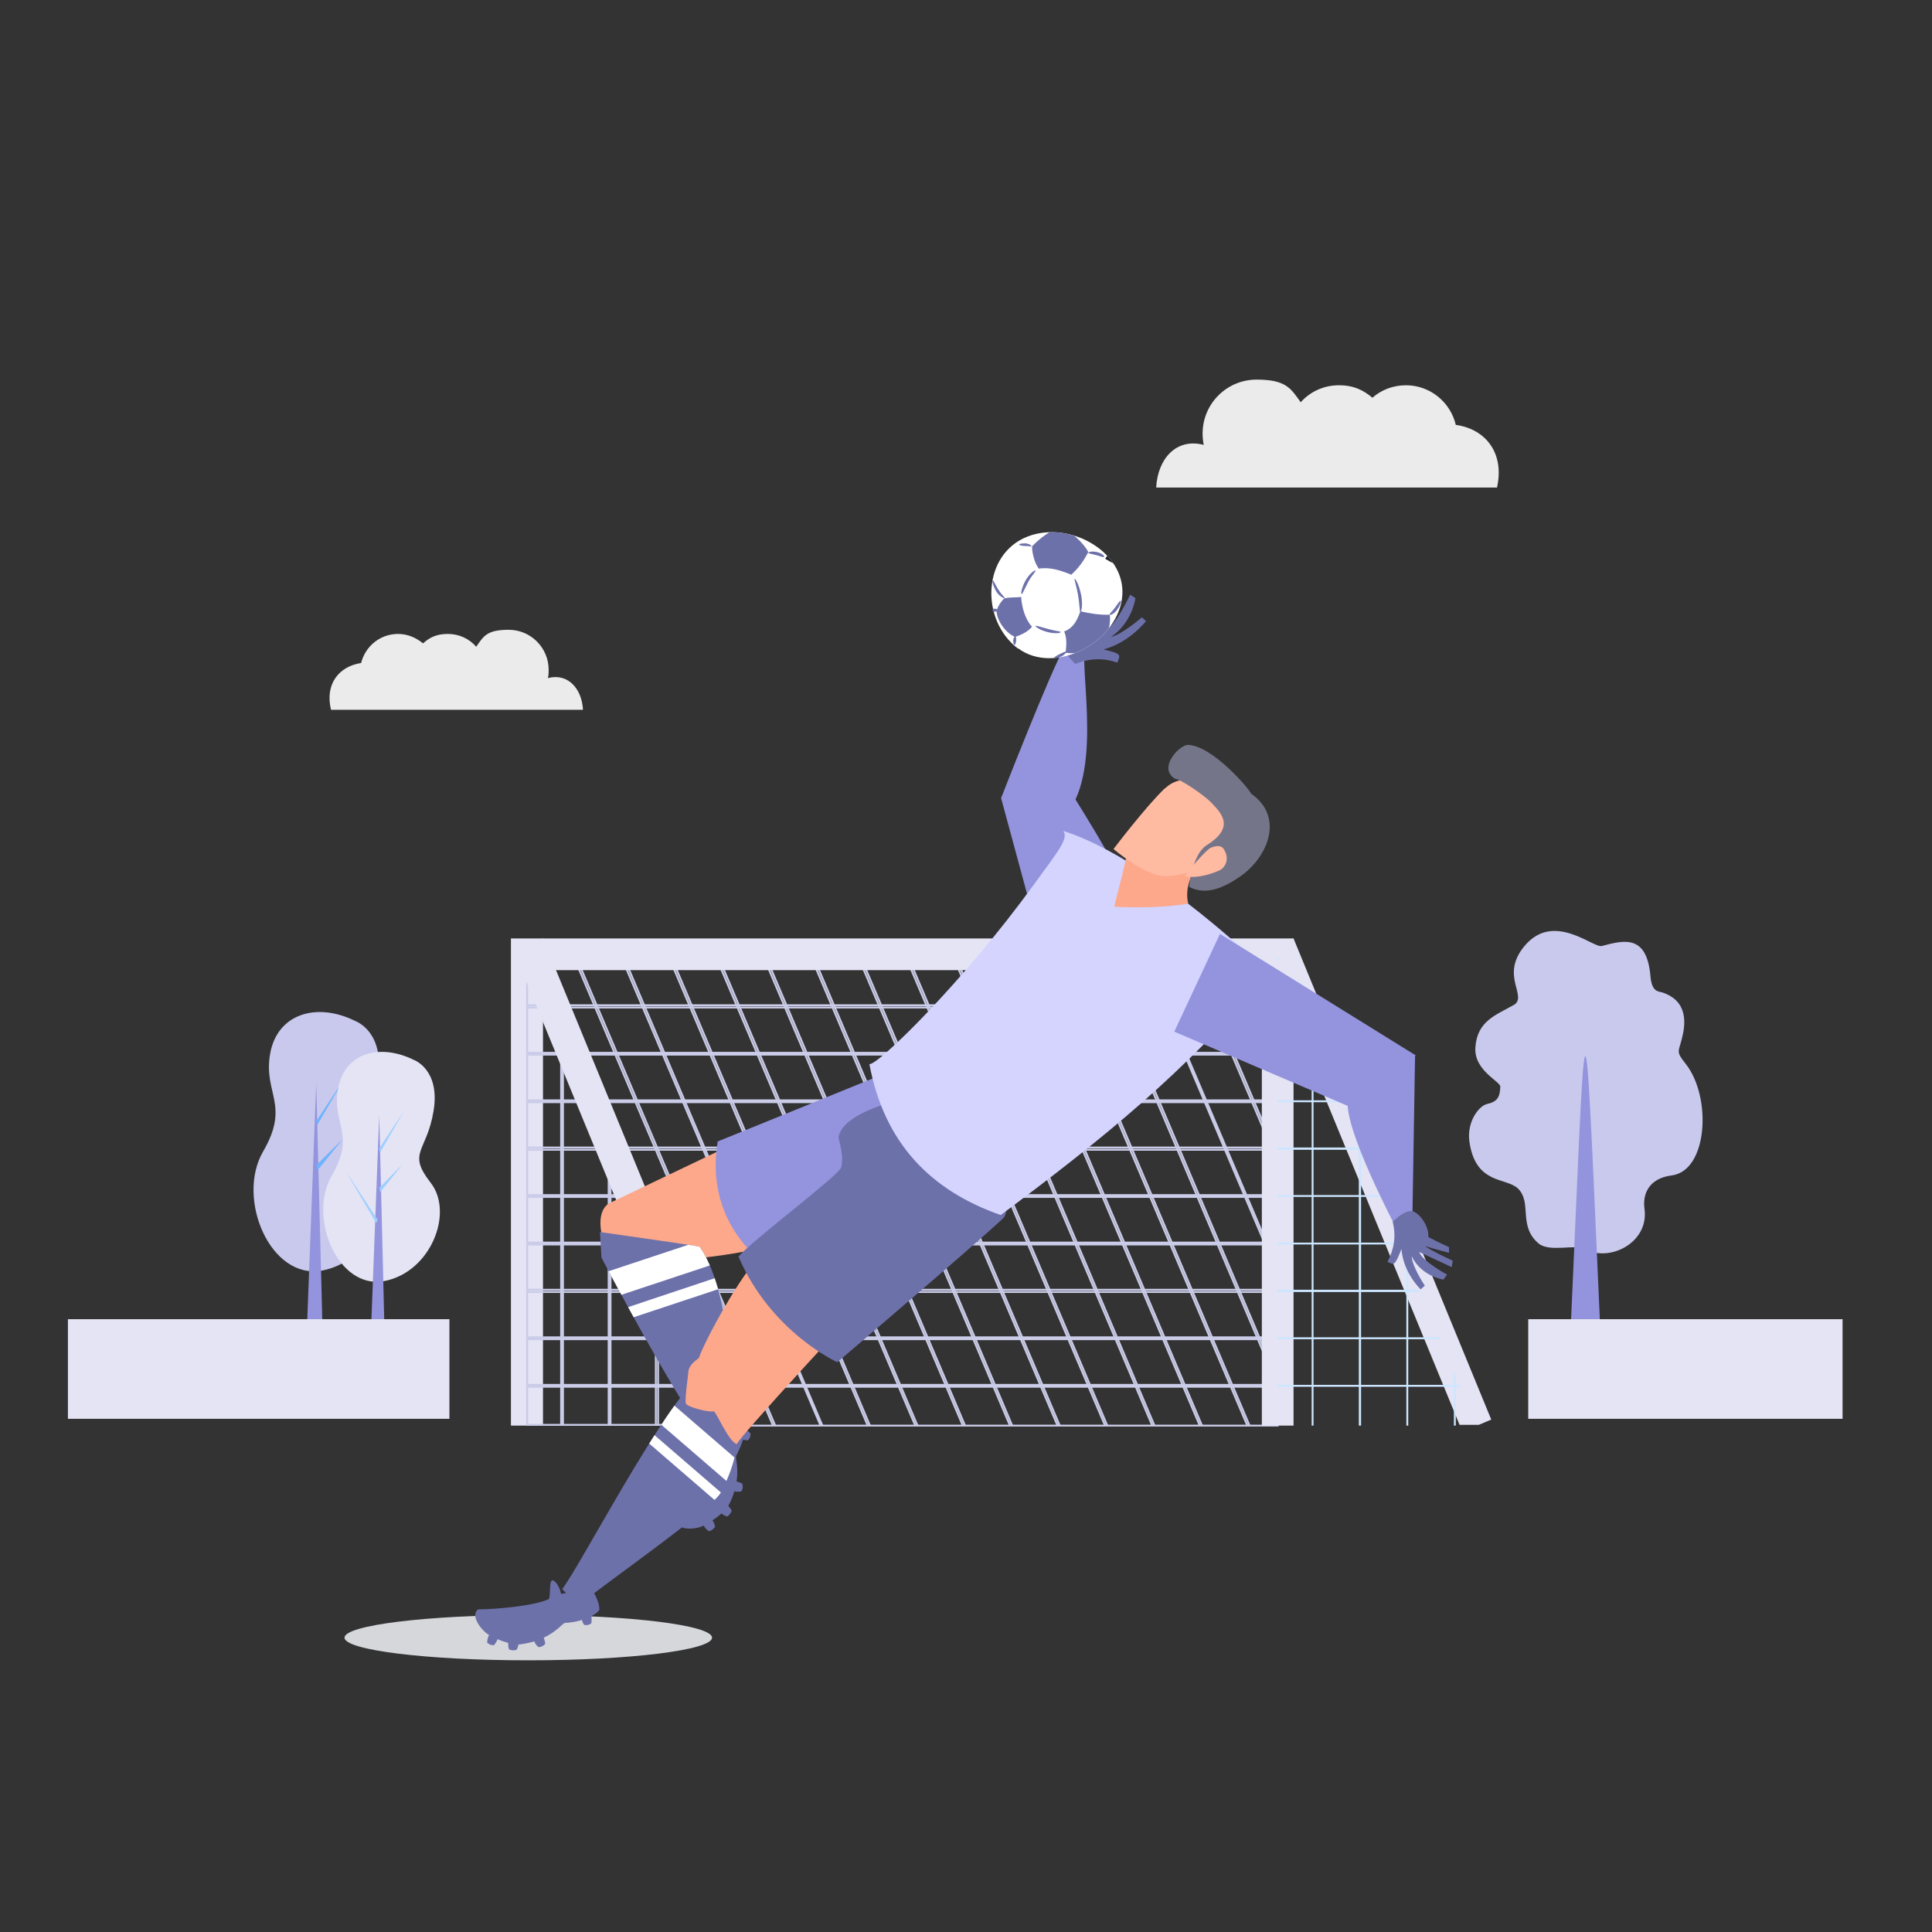 <?xml version="1.0" encoding="UTF-8"?>
<svg id="Layer_1" data-name="Layer 1" xmlns="http://www.w3.org/2000/svg" xmlns:xlink="http://www.w3.org/1999/xlink" version="1.1" viewBox="0 0 512 512">
  <rect x="0" y="0" width="512" height="512" fill="#333333" stroke="none"/>
  <defs>
    <style>
      .cls-1, .cls-2, .cls-3, .cls-4, .cls-5, .cls-6, .cls-7, .cls-8, .cls-9, .cls-10, .cls-11, .cls-12, .cls-13, .cls-14, .cls-15, .cls-16, .cls-17, .cls-18, .cls-19, .cls-20 {
        stroke-width: 0px;
      }

      .cls-1, .cls-16 {
        fill: #e4e4f5;
      }

      .cls-21 {
        clip-path: url(#clippath);
      }

      .cls-2, .cls-22, .cls-23, .cls-11, .cls-24 {
        fill: none;
      }

      .cls-3, .cls-6 {
        fill: #9394dd;
      }

      .cls-4 {
        fill: #747589;
      }

      .cls-5 {
        fill: #6db4fc;
      }

      .cls-5, .cls-6, .cls-9, .cls-23, .cls-12, .cls-15, .cls-16, .cls-17, .cls-18 {
        fill-rule: evenodd;
      }

      .cls-7 {
        fill: #ffbaa2;
      }

      .cls-25 {
        clip-path: url(#clippath-1);
      }

      .cls-26 {
        clip-path: url(#clippath-4);
      }

      .cls-27 {
        clip-path: url(#clippath-3);
      }

      .cls-28 {
        clip-path: url(#clippath-2);
      }

      .cls-29 {
        clip-path: url(#clippath-6);
      }

      .cls-30 {
        clip-path: url(#clippath-5);
      }

      .cls-22, .cls-23, .cls-24 {
        stroke: #cacce8;
        stroke-miterlimit: 10;
        stroke-width: .5px;
      }

      .cls-8 {
        fill: #6d71aa;
      }

      .cls-9 {
        fill: #d5d7db;
      }

      .cls-10 {
        fill: #1c202a;
      }

      .cls-11, .cls-24 {
        clip-rule: evenodd;
      }

      .cls-12 {
        fill: #c9c9ee;
      }

      .cls-13 {
        fill: #d4d4ff;
      }

      .cls-14 {
        fill: #fda88b;
      }

      .cls-15 {
        fill: #9ecfff;
      }

      .cls-17 {
        fill: #ebebeb;
      }

      .cls-18, .cls-20 {
        fill: #fff;
      }

      .cls-19 {
        fill: #cde6ff;
      }
    </style>
    <clipPath id="clippath">
      <polygon class="cls-11" points="-201.5 377.8 -148.7 377.8 -201.5 252.9 -201.5 377.8 -201.5 377.8"/>
    </clipPath>
    <clipPath id="clippath-1">
      <polygon class="cls-24" points="192.4 377.8 338.6 377.8 338.6 252.9 139.7 252.9 192.4 377.8 192.4 377.8"/>
    </clipPath>
    <clipPath id="clippath-2">
      <polygon class="cls-24" points="192.3 377.6 139.7 252.9 139.7 377.6 192.3 377.6 192.3 377.6"/>
    </clipPath>
    <clipPath id="clippath-3">
      <polygon class="cls-11" points="338.5 377.8 391.3 377.8 338.5 252.9 338.5 377.8 338.5 377.8"/>
    </clipPath>
    <clipPath id="clippath-4">
      <path id="SVGID" class="cls-2" d="M191.1,385.2c-5.6-2.2-31.7-51.9-31.7-51.9l-.4-6.8s26.2,3.7,26.4,3.9c9.8,13.9,8.5,48.4,8.5,48.4.9,2.5-1.3,5.3-2.7,6.4Z"/>
    </clipPath>
    <clipPath id="clippath-5">
      <path id="SVGID-2" data-name="SVGID" class="cls-2" d="M193,372.2c5.6,9.8-.8,20.8-1.9,23.2-1.9,4.3-34.9,27.2-36.2,28.9-2.6.2-4.3-1.4-5.9-3.2,4.6-5.8,27-49.1,36.6-56.5,3.2-2.5,4.2,3.9,7.4,7.6Z"/>
    </clipPath>
    <clipPath id="clippath-6">
      <path id="SVGID-3" data-name="SVGID" class="cls-2" d="M269.8,171.8c9.5,7.1,25.7-1.2,27.5-12.9,1.9-12.1-13.5-21.2-25-16.7-11.9,4.6-12.7,22-2.5,29.7Z"/>
    </clipPath>
  </defs>
  <g class="cls-21">
    <polygon class="cls-19" points="71.8 254.4 -204.7 254.4 -204.7 253.9 71.8 253.9 71.8 254.4 71.8 254.4"/>
    <polygon class="cls-19" points="71.8 267 -204.7 267 -204.7 266.4 71.8 266.4 71.8 267 71.8 267"/>
    <polygon class="cls-19" points="71.8 279.5 -204.7 279.5 -204.7 279 71.8 279 71.8 279.5 71.8 279.5"/>
    <polygon class="cls-19" points="71.8 292.1 -204.7 292.1 -204.7 291.6 71.8 291.6 71.8 292.1 71.8 292.1"/>
    <polygon class="cls-19" points="71.8 304.7 -204.7 304.7 -204.7 304.1 71.8 304.1 71.8 304.7 71.8 304.7"/>
    <polygon class="cls-19" points="71.8 317.2 -204.7 317.2 -204.7 316.7 71.8 316.7 71.8 317.2 71.8 317.2"/>
    <polygon class="cls-19" points="71.8 329.8 -204.7 329.8 -204.7 329.3 71.8 329.3 71.8 329.8 71.8 329.8"/>
    <polygon class="cls-19" points="71.8 342.4 -204.7 342.4 -204.7 341.8 71.8 341.8 71.8 342.4 71.8 342.4"/>
    <polygon class="cls-19" points="71.8 354.9 -204.7 354.9 -204.7 354.4 71.8 354.4 71.8 354.9 71.8 354.9"/>
    <polygon class="cls-19" points="71.8 367.5 -204.7 367.5 -204.7 367 71.8 367 71.8 367.5 71.8 367.5"/>
  </g>
  <path class="cls-12" d="M94.2,270.6s7.9,2.8,5.9,15.2c-2.1,12.4-8,12.3-.9,21.4,7.1,9.1-.1,26.9-13.8,29.5-13.7,2.6-22.9-19-15.7-31.5,7.3-12.5,0-15.4,1.9-26,1.9-10.6,12.4-13.7,22.6-8.6h0Z"/>
  <polygon class="cls-6" points="83.8 287.1 85.7 361 81 361 83.8 287.1 83.8 287.1"/>
  <polygon class="cls-5" points="83.7 297.3 84.1 298.1 91.3 285.8 83.7 297.3 83.7 297.3"/>
  <polygon class="cls-5" points="84.2 310.1 90.9 301.8 83.8 308.8 84.2 310.1 84.2 310.1"/>
  <path class="cls-16" d="M109.7,280.9s7,2.5,5.2,13.5c-1.8,11-7.1,10.9-.8,19,6.3,8,0,23.8-12.3,26.1-12.2,2.3-20.3-16.8-13.9-27.9,6.5-11.1,0-13.6,1.7-23.1s11-12.1,20.1-7.6h0Z"/>
  <polygon class="cls-6" points="100.5 295.5 102.1 361 98 361 100.5 295.5 100.5 295.5"/>
  <polygon class="cls-15" points="100.4 304.5 100.8 305.3 107.1 294.4 100.4 304.5 100.4 304.5"/>
  <polygon class="cls-15" points="100.1 323.3 91.7 310.5 99.7 324.1 100.1 323.3 100.1 323.3"/>
  <polygon class="cls-15" points="100.8 315.9 106.7 308.5 100.5 314.8 100.8 315.9 100.8 315.9"/>
  <path class="cls-12" d="M401.2,266.3c-4.7,2.7-9.7,4.2-10.2,11.2-.5,6.2,6.7,9.1,6.6,10.5-.1,2.9-.9,4-3.6,4.6-2,.5-5.3,4.5-4.6,9.9,1.6,11.4,9.6,9.5,12.8,12.4,1,.9,1.5,2.1,1.8,3.4.7,3.5-.3,7.8,3.7,11.2,2.9,2.5,10.1.1,12.4,1.5,6.3,3.6,17-1.6,15.7-10.7-.5-3.7,1-8,7.2-8.8,9.6-1.2,10.7-20.8,3.7-29.6-2.6-3.3-1.9-3-1-6.6,1-3.8,1.8-10-5.2-12.3-.9-.3-2.7,0-3.1-4.1-.9-11.3-6.9-9.8-12.9-8.2-2.3.6-12.7-9.2-20.4-.1-6.8,8,1,13.4-3,15.8h0Z"/>
  <path class="cls-6" d="M415.5,368.3h9.3c-5.5-121.8-4-113.9-9.3,0h0Z"/>
  <g>
    <g class="cls-25">
      <polygon class="cls-22" points="89.5 252.7 143.9 381 143.5 381.2 89 253 89.5 252.7 89.5 252.7"/>
      <polygon class="cls-22" points="102 252.7 156.5 381 156 381.2 101.6 253 102 252.7 102 252.7"/>
      <polygon class="cls-22" points="114.6 252.7 169.1 381 168.6 381.2 114.1 253 114.6 252.7 114.6 252.7"/>
      <polygon class="cls-22" points="127.2 252.7 181.6 381 181.2 381.2 126.7 253 127.2 252.7 127.2 252.7"/>
      <polygon class="cls-22" points="139.8 252.7 194.2 381 193.7 381.2 139.3 253 139.8 252.7 139.8 252.7"/>
      <polygon class="cls-22" points="152.3 252.7 206.8 381 206.3 381.2 151.8 253 152.3 252.7 152.3 252.7"/>
      <polygon class="cls-22" points="164.9 252.7 219.3 381 218.9 381.2 164.4 253 164.9 252.7 164.9 252.7"/>
      <polygon class="cls-22" points="177.5 252.7 231.9 381 231.4 381.2 177 253 177.5 252.7 177.5 252.7"/>
      <polygon class="cls-22" points="190 252.7 244.5 381 244 381.2 189.5 253 190 252.7 190 252.7"/>
      <polygon class="cls-22" points="202.6 252.7 257.1 381 256.6 381.2 202.1 253 202.6 252.7 202.6 252.7"/>
      <polygon class="cls-22" points="215.2 252.7 269.6 381 269.1 381.2 214.7 253 215.2 252.7 215.2 252.7"/>
      <polygon class="cls-22" points="227.7 252.7 282.2 381 281.7 381.2 227.2 253 227.7 252.7 227.7 252.7"/>
      <polygon class="cls-22" points="240.3 252.7 294.8 381 294.3 381.2 239.8 253 240.3 252.7 240.3 252.7"/>
      <polygon class="cls-22" points="252.9 252.7 307.3 381 306.8 381.2 252.4 253 252.9 252.7 252.9 252.7"/>
      <polygon class="cls-22" points="265.4 252.7 319.9 381 319.4 381.2 264.9 253 265.4 252.7 265.4 252.7"/>
      <polygon class="cls-22" points="278 252.7 332.5 381 332 381.2 277.5 253 278 252.7 278 252.7"/>
      <polygon class="cls-22" points="290.6 252.7 345 381 344.5 381.2 290.1 253 290.6 252.7 290.6 252.7"/>
      <polygon class="cls-22" points="303.1 252.7 357.6 381 357.1 381.2 302.7 253 303.1 252.7 303.1 252.7"/>
      <polygon class="cls-22" points="315.7 252.7 370.2 381 369.7 381.2 315.2 253 315.7 252.7 315.7 252.7"/>
      <polygon class="cls-22" points="328.3 252.7 382.7 381 382.2 381.2 327.8 253 328.3 252.7 328.3 252.7"/>
      <polygon class="cls-22" points="353.7 254.4 77.2 254.4 77.2 253.9 353.7 253.9 353.7 254.4 353.7 254.4"/>
      <polygon class="cls-22" points="359 267 82.5 267 82.5 266.4 359 266.4 359 267 359 267"/>
      <polygon class="cls-22" points="364.4 279.5 87.9 279.5 87.9 279 364.4 279 364.4 279.5 364.4 279.5"/>
      <polygon class="cls-22" points="369.7 292.1 93.2 292.1 93.2 291.6 369.7 291.6 369.7 292.1 369.7 292.1"/>
      <polygon class="cls-22" points="375.1 304.7 98.6 304.7 98.6 304.1 375.1 304.1 375.1 304.7 375.1 304.7"/>
      <polygon class="cls-22" points="380.4 317.2 103.9 317.2 103.9 316.7 380.4 316.7 380.4 317.2 380.4 317.2"/>
      <polygon class="cls-22" points="385.7 329.8 109.2 329.8 109.2 329.3 385.7 329.3 385.7 329.8 385.7 329.8"/>
      <polygon class="cls-22" points="391.1 342.4 114.6 342.4 114.6 341.8 391.1 341.8 391.1 342.4 391.1 342.4"/>
      <polygon class="cls-22" points="396.4 354.9 119.9 354.9 119.9 354.4 396.4 354.4 396.4 354.9 396.4 354.9"/>
      <polygon class="cls-22" points="401.7 367.5 125.2 367.5 125.2 367 401.7 367 401.7 367.5 401.7 367.5"/>
    </g>
    <polygon class="cls-23" points="192.4 377.8 338.6 377.8 338.6 252.9 139.7 252.9 192.4 377.8 192.4 377.8"/>
  </g>
  <polygon class="cls-1" points="135.4 377.8 135.4 252.9 135.4 248.7 139.7 248.7 342.8 248.7 342.8 377.8 334.4 377.8 334.4 257.1 143.9 257.1 143.9 377.8 135.4 377.8 135.4 377.8"/>
  <g>
    <g class="cls-28">
      <polygon class="cls-22" points="149.2 252.8 149.2 381.1 148.7 381.1 148.7 252.8 149.2 252.8 149.2 252.8"/>
      <polygon class="cls-22" points="161.8 252.8 161.8 381.1 161.3 381.1 161.3 252.8 161.8 252.8 161.8 252.8"/>
      <polygon class="cls-22" points="174.4 252.8 174.4 381.1 173.8 381.1 173.8 252.8 174.4 252.8 174.4 252.8"/>
      <polygon class="cls-22" points="186.9 252.8 186.9 381.1 186.4 381.1 186.4 252.8 186.9 252.8 186.9 252.8"/>
      <polygon class="cls-22" points="412.9 254.4 136.4 254.4 136.4 253.9 412.9 253.9 412.9 254.4 412.9 254.4"/>
      <polygon class="cls-22" points="412.9 267 136.4 267 136.4 266.4 412.9 266.4 412.9 267 412.9 267"/>
      <polygon class="cls-22" points="412.9 279.5 136.4 279.5 136.4 279 412.9 279 412.9 279.5 412.9 279.5"/>
      <polygon class="cls-22" points="412.9 292.1 136.4 292.1 136.4 291.6 412.9 291.6 412.9 292.1 412.9 292.1"/>
      <polygon class="cls-22" points="412.9 304.7 136.4 304.7 136.4 304.1 412.9 304.1 412.9 304.7 412.9 304.7"/>
      <polygon class="cls-22" points="412.9 317.2 136.4 317.2 136.4 316.7 412.9 316.7 412.9 317.2 412.9 317.2"/>
      <polygon class="cls-22" points="412.9 329.8 136.4 329.8 136.4 329.3 412.9 329.3 412.9 329.8 412.9 329.8"/>
      <polygon class="cls-22" points="412.9 342.4 136.4 342.4 136.4 341.8 412.9 341.8 412.9 342.4 412.9 342.4"/>
      <polygon class="cls-22" points="412.9 354.9 136.4 354.9 136.4 354.4 412.9 354.4 412.9 354.9 412.9 354.9"/>
      <polygon class="cls-22" points="412.9 367.5 136.4 367.5 136.4 367 412.9 367 412.9 367.5 412.9 367.5"/>
    </g>
    <polygon class="cls-23" points="192.3 377.6 139.7 252.9 139.7 377.6 192.3 377.6 192.3 377.6"/>
  </g>
  <polygon class="cls-1" points="342.8 248.7 395.2 376.2 391.9 377.6 386.8 377.6 335.1 251.9 342.8 248.7 342.8 248.7"/>
  <polygon class="cls-1" points="143.9 248.7 196.3 376.2 192.9 377.6 187.8 377.6 136.1 251.9 143.9 248.7 143.9 248.7"/>
  <g class="cls-27">
    <polygon class="cls-19" points="348.1 252.8 348.1 381.1 347.6 381.1 347.6 252.8 348.1 252.8 348.1 252.8"/>
    <polygon class="cls-19" points="360.7 252.8 360.7 381.1 360.1 381.1 360.1 252.8 360.7 252.8 360.7 252.8"/>
    <polygon class="cls-19" points="373.2 252.8 373.2 381.1 372.7 381.1 372.7 252.8 373.2 252.8 373.2 252.8"/>
    <polygon class="cls-19" points="385.8 252.8 385.8 381.1 385.3 381.1 385.3 252.8 385.8 252.8 385.8 252.8"/>
    <polygon class="cls-19" points="611.8 254.4 335.3 254.4 335.3 253.9 611.8 253.9 611.8 254.4 611.8 254.4"/>
    <polygon class="cls-19" points="611.8 267 335.3 267 335.3 266.4 611.8 266.4 611.8 267 611.8 267"/>
    <polygon class="cls-19" points="611.8 279.5 335.3 279.5 335.3 279 611.8 279 611.8 279.5 611.8 279.5"/>
    <polygon class="cls-19" points="611.8 292.1 335.3 292.1 335.3 291.6 611.8 291.6 611.8 292.1 611.8 292.1"/>
    <polygon class="cls-19" points="611.8 304.7 335.3 304.7 335.3 304.1 611.8 304.1 611.8 304.7 611.8 304.7"/>
    <polygon class="cls-19" points="611.8 317.2 335.3 317.2 335.3 316.7 611.8 316.7 611.8 317.2 611.8 317.2"/>
    <polygon class="cls-19" points="611.8 329.8 335.3 329.8 335.3 329.3 611.8 329.3 611.8 329.8 611.8 329.8"/>
    <polygon class="cls-19" points="611.8 342.4 335.3 342.4 335.3 341.8 611.8 341.8 611.8 342.4 611.8 342.4"/>
    <polygon class="cls-19" points="611.8 354.9 335.3 354.9 335.3 354.4 611.8 354.4 611.8 354.9 611.8 354.9"/>
    <polygon class="cls-19" points="611.8 367.5 335.3 367.5 335.3 367 611.8 367 611.8 367.5 611.8 367.5"/>
  </g>
  <path class="cls-17" d="M87.7,188.1h66.8c-.3-5.6-4-9.8-9.3-8.4.2-.7.2-1.5.2-2.2,0-5.8-4.7-10.6-10.6-10.6s-6.7,1.8-8.6,4.5c-1.8-2.1-4.5-3.4-7.5-3.4s-4.8.9-6.6,2.5c-1.8-1.5-4.1-2.5-6.6-2.5-4.8,0-8.7,3.3-9.8,7.7-5.9.9-9.6,5.6-8,12.3h0Z"/>
  <path class="cls-17" d="M396.6,129.2h-90.2c.4-7.6,5.3-13.2,12.6-11.3-.2-1-.3-2-.3-3,0-7.9,6.4-14.3,14.3-14.3s9.1,2.4,11.7,6c2.5-2.8,6.1-4.5,10.1-4.5s6.5,1.3,8.9,3.3c2.4-2.1,5.5-3.3,8.9-3.3,6.4,0,11.8,4.5,13.2,10.5,8,1.1,13,7.6,10.9,16.7h0Z"/>
  <polygon class="cls-16" points="405 376 488.3 376 488.3 349.6 405 349.6 405 376 405 376"/>
  <polygon class="cls-16" points="18 376 119.1 376 119.1 349.6 18 349.6 18 376 18 376"/>
  <path class="cls-9" d="M140,428c26.9,0,48.7,2.7,48.7,6s-21.8,6-48.7,6-48.7-2.7-48.7-6,21.8-6,48.7-6h0Z"/>
  <g>
    <g>
      <g id="path68777-91">
        <path class="cls-14" d="M218.9,318.5s.1,6.4-8,9.6c-12,4.6-34.1,6.5-36.9,5.7-3-2.6-14.3-5.7-14.3-5.7,0,0-2.1-6.8,1.7-9.2l33.3-15.9c9.1-.7,22.3,6.1,24.2,15.6Z"/>
      </g>
      <g id="path66778-51">
        <path class="cls-3" d="M244.6,321.6l-39.7,14.9s-18.6-10.5-14.7-34l49.7-20.2s9,8.3,12.8,9.5c4.2,11.1,5.9,34-8.1,29.9Z"/>
      </g>
      <g id="path886-1-9-31">
        <path class="cls-8" d="M191.1,385.2c-5.6-2.2-31.7-51.9-31.7-51.9l-.4-6.8s26.2,3.7,26.4,3.9c9.8,13.9,8.5,48.4,8.5,48.4.9,2.5-1.3,5.3-2.7,6.4Z"/>
        <g class="cls-26">
          <g>
            <polygon class="cls-18" points="191.1 327 148.9 341 150.6 347.8 192.8 333.8 191.1 327"/>
            <polygon class="cls-18" points="194.6 337 152.4 351.1 153.1 354 195.3 340 194.6 337"/>
          </g>
        </g>
      </g>
      <g id="path17919-8-2-62">
        <path class="cls-8" d="M196.9,381.6c-.4,1.2-1,2.6-1.8,4.2-.3.5.7,2.9.1,6.8.9.2,1.5.6,1.5.6,0,0,.4,1-.2,2,0,0-.9.3-1.9,0-.3,1.1-.8,2.4-1.5,3.7,0,0,0,.2-.1.2.6.6.9,1.2.9,1.2,0,0-.2,1-1.2,1.6,0,0-.8-.2-1.5-.8-.8.7-1.6,1.3-2.4,1.8.6.8.7,1.7.7,1.7,0,0-.5.9-1.6,1.2,0,0-.9-.5-1.4-1.5-2.4,1.2-7.2,1.3-7.3-1.4,2.5-3.9,7.4-12.8,8.2-17.1.1-.7-4.2-2.8-3.6-3.6.2-.3,1.7-.9,4.3,0,.8-1.5,2.3-7.4,2.5-7.4,5.3,0,6.6,1.4,6.6,1.4,0,0,.3.9.2,2.6.9.4,1.5,1.1,1.5,1.1,0,0,.1,1-.7,1.8,0,0-.6,0-1.4-.2Z"/>
      </g>
    </g>
    <g>
      <g id="path862-6-8-01">
        <path class="cls-8" d="M193,372.2c5.6,9.8-.8,20.8-1.9,23.2-1.9,4.3-34.9,27.2-36.2,28.9-2.6.2-4.3-1.4-5.9-3.2,4.6-5.8,27-49.1,36.6-56.5,3.2-2.5,4.2,3.9,7.4,7.6Z"/>
        <g class="cls-30">
          <g>
            <rect class="cls-20" x="183.6" y="361.5" width="6.1" height="43.9" transform="translate(-225.6 274.1) rotate(-49.2)"/>
            <rect class="cls-20" x="181.1" y="367.8" width="2.6" height="43.9" transform="translate(-231.8 273.2) rotate(-49.2)"/>
          </g>
        </g>
      </g>
      <g id="path64329-01">
        <path class="cls-14" d="M229.2,344.8s-34,36.7-33.9,37.9c-2.2-.5-5.6-8.9-6.2-8.7-.9.4-7.3-1.1-7.4-2.2-.1-2.5.6-6.6.7-8,0-1.9,1.9-3.2,2.8-3.9,1.5-4.5,11.3-22.6,16.7-27.5,12.4-11.1,25.4-5,27.2,12.3h0Z"/>
      </g>
      <g id="path59928-91">
        <path class="cls-8" d="M250.1,289.3s21,28.7,15.7,33.6c-8.6,8-43.9,38.1-43.9,38.1,0,0-17.6-7.9-26.2-28,4-4.6,26.6-21.5,27.2-23.6.7-2.6-.1-5.4-.7-8,1.6-9,27.9-12.2,27.9-12.2Z"/>
      </g>
      <g id="path17919-8-2-63">
        <path class="cls-8" d="M154.2,429.3c-1.2.4-2.7.7-4.5.8-.5,0-2,2.2-5.6,3.9.3.8.4,1.6.4,1.6,0,0-.6.9-1.8.9,0,0-.8-.6-1.1-1.5-1.1.3-2.4.6-3.9.8,0,0-.2,0-.3,0-.1.8-.5,1.4-.5,1.4,0,0-1,.4-2-.1,0,0-.3-.8-.2-1.7-1-.3-2-.6-2.8-1-.4.9-1,1.6-1,1.6,0,0-1,.1-1.8-.7,0,0,0-1.1.5-2-2.3-1.4-5-5.3-2.9-6.8,4.6,0,14.8-.9,18.7-2.7.6-.3,0-5,1-5,.4,0,1.7.9,2.3,3.6,1.7-.1,7.5-2.2,7.6-2,3,4.3,2.5,6.3,2.5,6.3,0,0-.5.8-2.1,1.6.2,1,0,1.9,0,1.9,0,0-.8.7-1.9.4,0,0-.4-.5-.6-1.3Z"/>
      </g>
    </g>
    <g>
      <g id="path50735-01">
        <path class="cls-3" d="M277.5,219.5c15.7-6.5,9.1-38.5,9.9-46.5.2-1.8-4.4-3.1-5.3-1.5-3.7,6.4-16.8,40-16.8,40,0,0,5.7,4.3,12.3,8Z"/>
      </g>
      <g id="path46248-31">
        <path class="cls-3" d="M301.9,242.6c-5.4-13.2-19.6-35-19.6-35l-17,3.9,13.2,48.7s18.9-7.3,23.4-17.6Z"/>
      </g>
      <g id="path888-92">
        <path class="cls-8" d="M284.8,176c4.1-1.6,7.5-1.7,11.3-.4.8-2.1,1.3-2.3-3.7-3.5,6.8-1.7,11.3-7.5,11.3-7.5l-1.1-1s-5.1,4.5-8.2,5.2c5.7-3.8,6.5-10.3,6.5-10.3l-1.4-.9s-3.7,7.9-6.2,9.2c2-5,4.1-10.2,4.1-10.2h-1.8s-2.5,6.3-4,8.8c.9-3.2,1.9-7.4,1.9-7.4h-1.6c0,.1-1.2,3.3-2.8,6.8-2,0-5.8,2.5-7,5.4-.6,2.3,1.2,4,2.8,5.7Z"/>
      </g>
    </g>
    <g id="path45794-41">
      <path class="cls-13" d="M265.2,322c27.2-20.3,48.7-37.6,71-64.1,0,0-30.4-30-54.4-37.7,1.3,2-.7,4.5-7.8,14.2-18.7,25.8-41.4,48-43.6,47.6,3.9,20.9,16.2,33.5,34.8,40Z"/>
    </g>
    <g>
      <g>
        <g id="path45964-61">
          <path class="cls-3" d="M375.2,279.7l-51.9-32.2-12.1,25.9,57,24.4,6.9-18.1Z"/>
        </g>
        <g id="path46246-21">
          <path class="cls-3" d="M375,280l-.7,42.7c-1.3,2.3-2.3,2.1-4.2,2.9,0,0-14-26.4-12.9-34,1.3-8.9,17.8-11.7,17.8-11.7Z"/>
        </g>
      </g>
      <g id="path888-93">
        <path class="cls-8" d="M369.1,323.8c.9,3.9.4,7.1-1.4,10.6,1.8.8,1.9,1.2,3.7-3.4.5,6.4,5.1,10.7,5.1,10.7l1.1-1s-3.3-4.8-3.5-7.8c2.6,5.4,8.4,6.2,8.4,6.2l1-1.3s-6.6-3.6-7.4-6c4.2,1.9,8.6,4,8.6,4l.3-1.7s-5.3-2.4-7.4-3.9c2.8.9,6.4,1.8,6.4,1.8v-1.5c.1,0-2.6-1.1-5.5-2.7.3-1.9-1.4-5.5-3.8-6.7-2-.6-3.8,1.1-5.6,2.6Z"/>
      </g>
    </g>
    <g>
      <g id="path876-1-1-31">
        <path class="cls-14" d="M319.1,227.3c-3.1,3.2-5.3,7.8-4.2,12.2-6.4,1-13.2,1.1-19.6.8,1.1-5,2.8-10.3,3.5-15.3,7-2.8,15.4-3.7,20.3,2.4h0Z"/>
      </g>
      <g id="path878-1-5-81">
        <path class="cls-7" d="M308.7,208.9c-5.2,5-13.6,16.1-13.6,16.1,0,0,8.7,7.5,14,7.2,4.9-.2,11.2-2.2,14.4-6,6.9-7.7,3.6-13.1.4-16.2-2.9-2.9-10.6-5.5-15.1-1.1Z"/>
      </g>
      <g id="path68815-51">
        <path class="cls-4" d="M319.5,224.2c-3.5,2.4-4.4,10.8-4.4,10.8,4.4,2.4,9.3.3,13.8-2.9,7.3-5.2,11.4-15.8,2.6-21.8.3-.3-9.9-12.7-16.7-12.9-2.2,0-8.1,6.1-3.4,9,1.4,0,7.6,4.3,9.4,6.1,2.8,2.9,6.8,6.7-1.2,11.6Z"/>
      </g>
      <g id="path896-6-6-31">
        <path class="cls-7" d="M320.4,224.9s2.8-1.6,3.9.1c1.8,2.8.2,5.1-1.2,5.7-5.8,2.5-9.1,1.5-9.1,1.5,0,0,3.7-5.1,6.5-7.3Z"/>
      </g>
    </g>
    <g id="g2048781">
      <path id="path32515-4-5-81" class="cls-20" d="M269.8,171.8c9.5,7.1,25.7-1.2,27.5-12.9,1.9-12.1-13.5-21.2-25-16.7-11.9,4.6-12.7,22-2.5,29.7Z"/>
      <g id="g102592-71">
        <g class="cls-29">
          <g>
            <path id="path102258-41" class="cls-8" d="M281.1,139.6c2.7,1.4,5.9,4,7.3,6.7-1.1,2.2-2.6,4.3-4.5,6-2.7-1.1-5.7-2.1-8.6-1.6-1.1-1.4-1.8-4.1-1.8-5.9,2.1-2.2,4.8-4.2,7.6-5.2Z"/>
            <path id="path102502-41" class="cls-8" d="M270.6,158.1c.2,2.8,1,5.9,2.9,8-1.2,1.4-2.8,2.1-4.5,2.7-2.4-1-4.9-4.3-4.9-7,.4-1.2,1.1-2.3,2-3.2,1.5-.4,3.1-.2,4.4-.4Z"/>
            <path id="path102504-41" class="cls-8" d="M282.1,167.3c2.4-.9,3.4-3,4.2-5.3,2.5.6,5.3,1,7.8.9.4,3.1-.9,6.1-2.7,8.5-2.7,1.3-5.9,2-9,1.6.2-1.9.4-3.9-.4-5.7Z"/>
            <path id="path102506-21" class="cls-10" d="M296.4,150c-1.2-.6-2.4-1.3-3.5-1.9.5-1,1.4-1.7,2.4-2.3,1.2,1.3,1.6,2.6,1.1,4.2Z"/>
          </g>
        </g>
      </g>
      <g id="g149598-81">
        <path id="path105325-51" class="cls-8" d="M281.1,167.5c0-.2-1.5-.3-3.3-.8-1.8-.5-3.3-1-3.4-.8,0,.2,1.2,1.1,3.2,1.6,1.9.5,3.5.3,3.5,0Z"/>
        <path id="path105381-01" class="cls-8" d="M270.8,157.4c.2,0,.8-1.5,1.7-3.2.9-1.7,2.1-2.8,1.9-3-.1-.2-1.6.8-2.6,2.6-1,1.8-1.3,3.5-1.1,3.6Z"/>
        <path id="path105385-71" class="cls-8" d="M286.4,162.1c.2,0,.6-2,.1-4.5-.5-2.5-1.5-4.3-1.7-4.2-.2,0,.5,2,.9,4.3.4,2.4.4,4.4.6,4.4h0Z"/>
        <path id="path105389-11" class="cls-8" d="M294.1,162.9c.1.2,1.2-.2,2-1.4.8-1.1,1.1-2.2.9-2.3-.2-.1-.8.8-1.5,1.8-.7,1-1.5,1.6-1.4,1.8Z"/>
        <path id="path105393-61" class="cls-8" d="M292.6,147.5c.1-.2-.6-.9-1.9-1.2-1.3-.3-2.3,0-2.3.2,0,.2,1,.3,2.1.6,1.1.3,2,.7,2.1.5Z"/>
        <path id="path105397-21" class="cls-8" d="M273.4,144.8c0-.2-.6-.7-1.6-.8-1,0-1.7.1-1.7.3,0,.2.8.4,1.7.4.8,0,1.6.2,1.7,0Z"/>
        <path id="path105401-11" class="cls-8" d="M266.3,158.5c0-.2-.7-.7-1.5-1.9,0-.1-.1-.2-.2-.3-.8-1.3-1.3-2.5-1.5-2.5-.2,0,0,1.4.9,2.9,0,.1.1.2.2.3h0c.8,1.2,2.1,1.7,2.1,1.5h0Z"/>
        <path id="path105405-01" class="cls-8" d="M264.4,161.6c0-.1-.4-.2-.7-.3-.4,0-.7.1-.7.4,0,.2.3.5.7.4.5,0,.8-.4.7-.5h0Z"/>
        <path id="path105409-21" class="cls-8" d="M269.1,168.6c-.2,0-.5.4-.6,1.1,0,.7.2,1.2.4,1.2.2,0,.3-.5.4-1.1,0-.6,0-1.1-.2-1.2Z"/>
        <path id="path105413-91" class="cls-8" d="M282.5,172.7c-.1-.1-.8.2-1.6.6-.8.4-1.5.8-1.5,1s.9.1,1.8-.3c.9-.4,1.5-1.1,1.3-1.3h0Z"/>
      </g>
    </g>
  </g>
</svg>